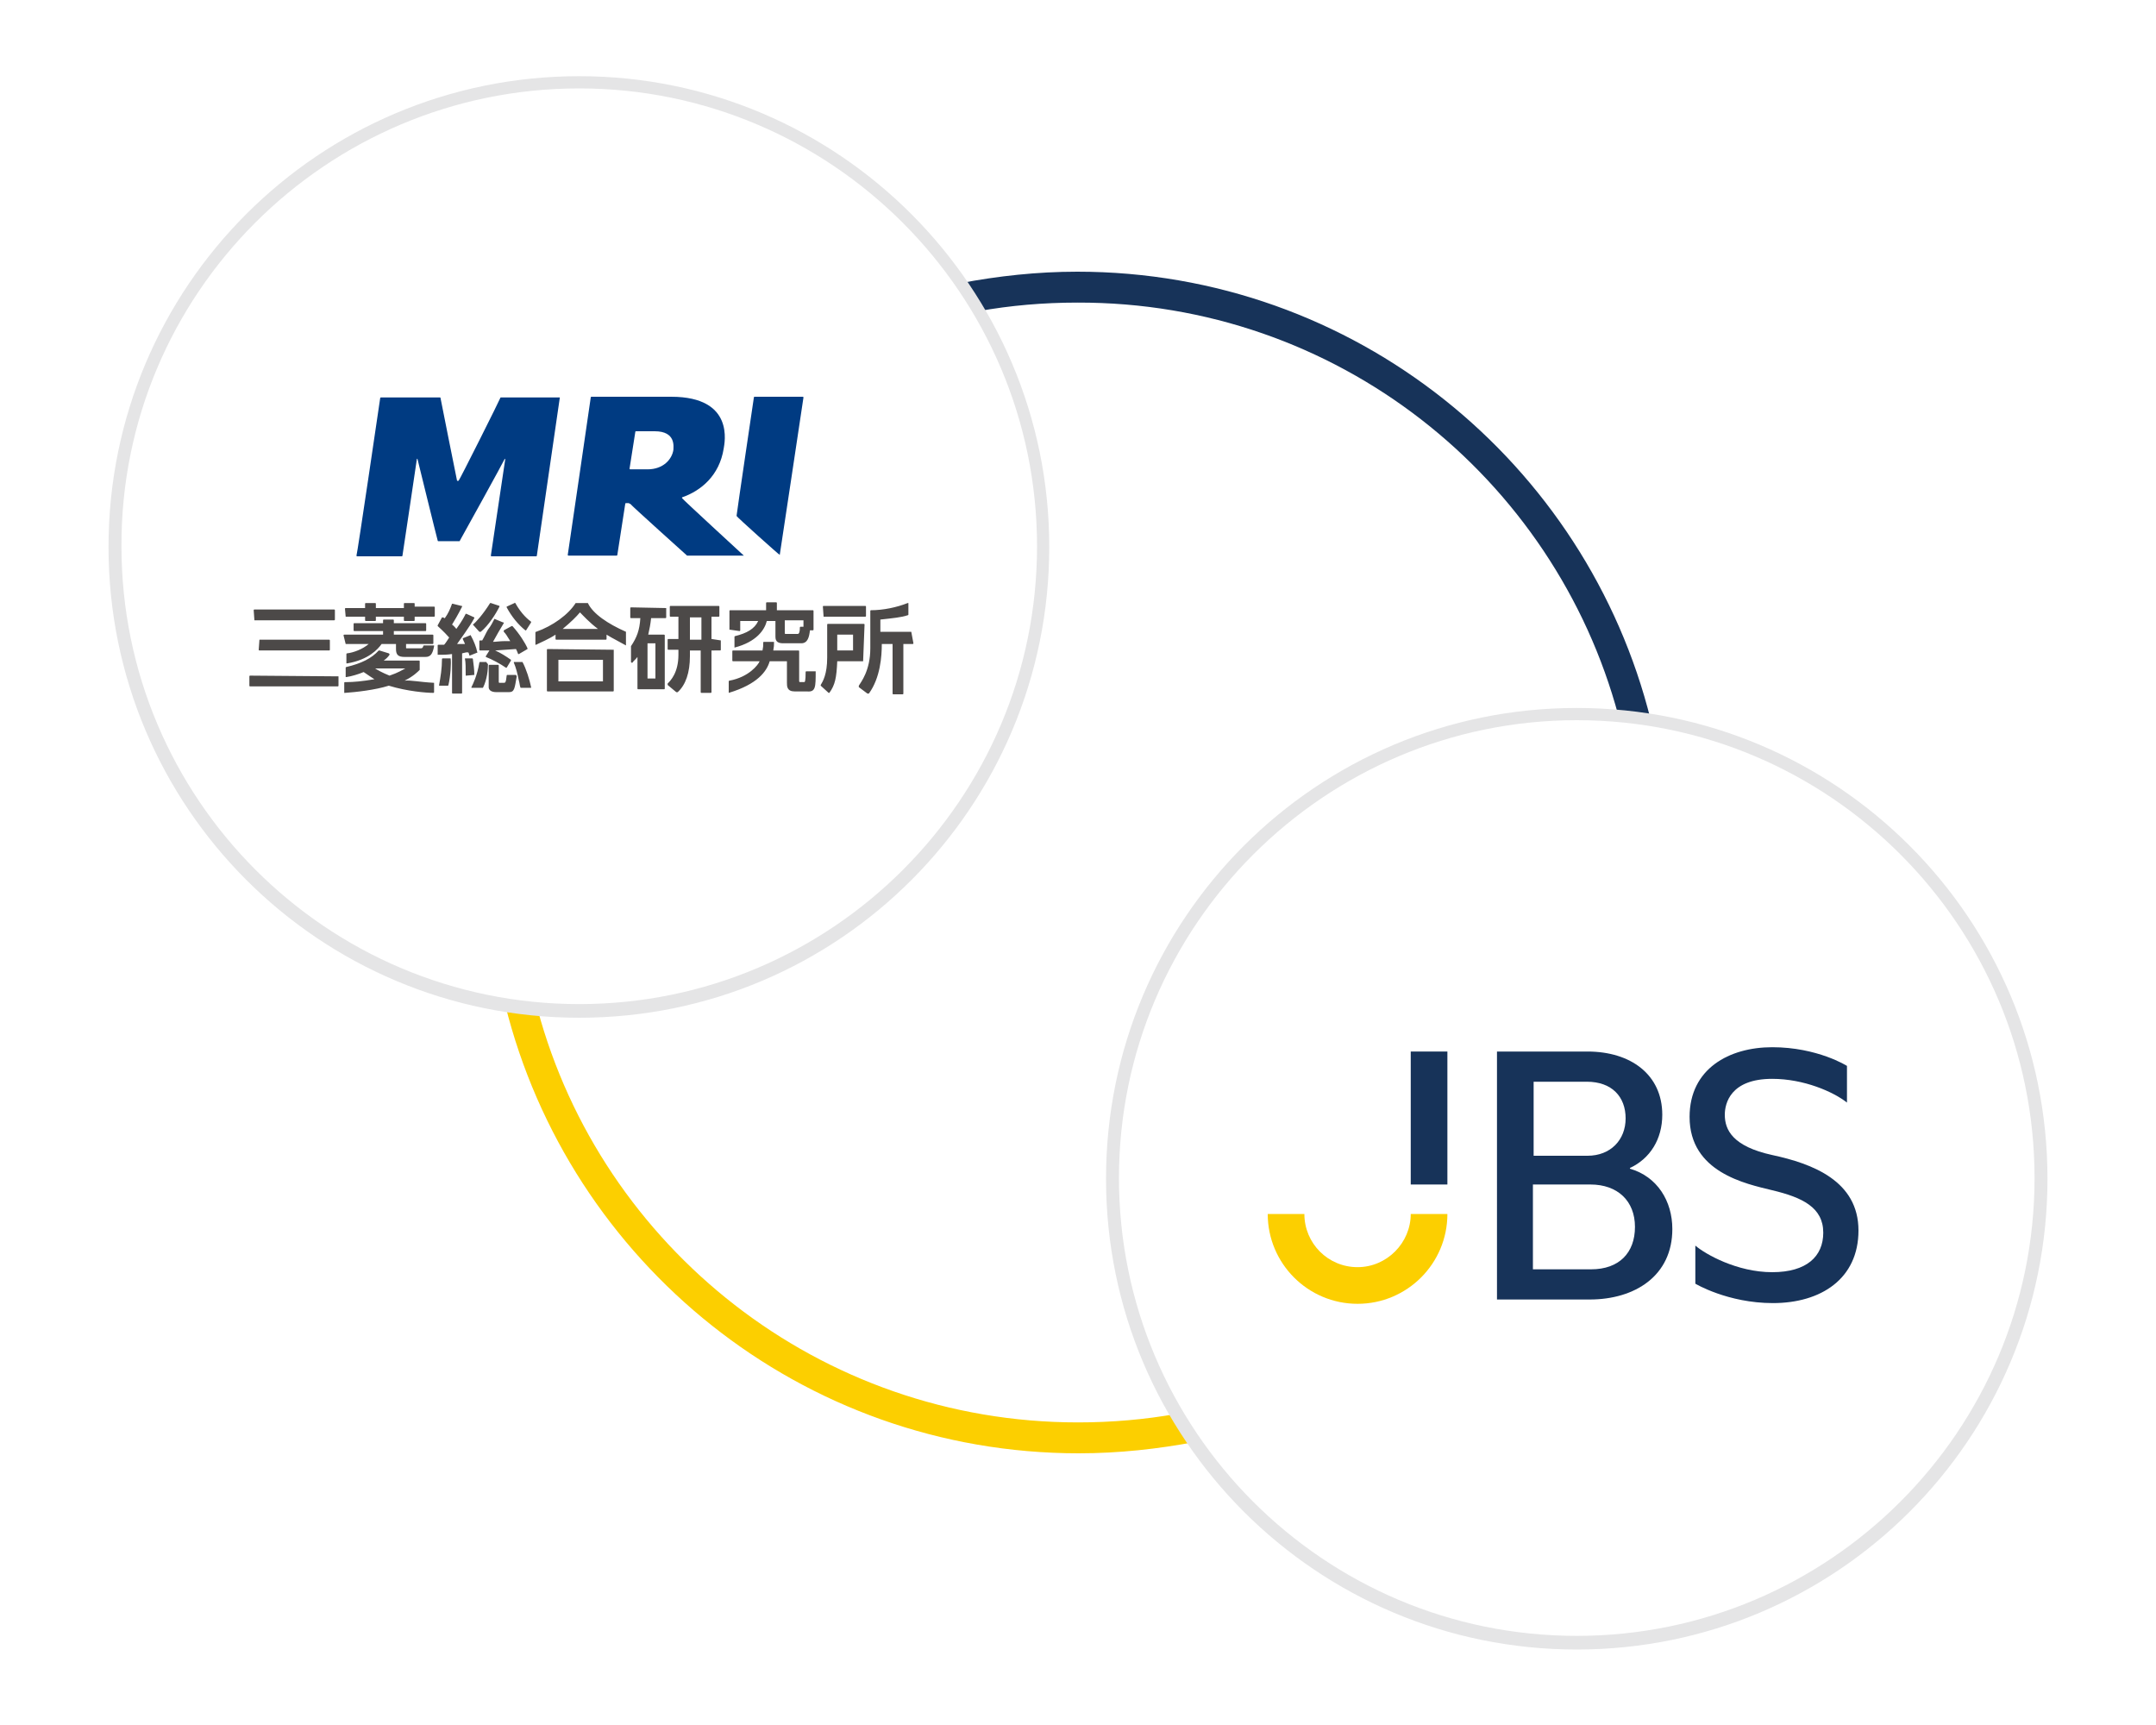 <?xml version="1.0" encoding="utf-8"?>
<!-- Generator: Adobe Illustrator 27.7.0, SVG Export Plug-In . SVG Version: 6.00 Build 0)  -->
<svg version="1.1" id="レイヤー_1" xmlns="http://www.w3.org/2000/svg" xmlns:xlink="http://www.w3.org/1999/xlink" x="0px"
	 y="0px" width="300px" height="240px" viewBox="0 0 300 240" style="enable-background:new 0 0 300 240;" xml:space="preserve">
<style type="text/css">
	.st0{fill:#FCCF00;}
	.st1{fill:#173359;}
	.st2{fill:#E5E5E6;}
	.st3{fill:#003B82;}
	.st4{fill:#4C4948;}
</style>
<path class="st0" d="M163.8,196.7c-4.5,0.8-9.1,1.2-13.8,1.2c-36,0-66.3-24.4-75.2-57.5c-1.5-0.1-3-0.3-4.5-0.6
	c8.9,35.8,41.2,62.4,79.8,62.4c5.6,0,11-0.6,16.3-1.6C165.4,199.3,164.6,198,163.8,196.7z"/>
<path class="st1" d="M225.2,99.6c1.5,0.1,3,0.3,4.5,0.6c-8.9-35.8-41.2-62.4-79.8-62.4c-5.6,0-11,0.6-16.3,1.6
	c0.9,1.3,1.7,2.6,2.5,3.9c4.5-0.8,9.1-1.2,13.8-1.2C186,42,216.3,66.4,225.2,99.6z"/>
<path class="st2" d="M80.6,12.3c35.1,0,63.7,28.6,63.7,63.7c0,35.2-28.6,63.7-63.7,63.7c-35.2,0-63.7-28.6-63.7-63.7
	C16.8,40.9,45.4,12.3,80.6,12.3 M80.6,10.6c-36.2,0-65.5,29.3-65.5,65.5s29.3,65.5,65.5,65.5S146,112.2,146,76.1
	S116.7,10.6,80.6,10.6"/>
<path class="st2" d="M219.4,100.2c35.2,0,63.7,28.6,63.7,63.7c0,35.2-28.6,63.7-63.7,63.7c-35.2,0-63.7-28.6-63.7-63.7
	C155.7,128.8,184.3,100.2,219.4,100.2 M219.4,98.5c-36.2,0-65.5,29.3-65.5,65.5c0,36.2,29.3,65.5,65.5,65.5
	c36.2,0,65.5-29.3,65.5-65.5C284.9,127.8,255.6,98.5,219.4,98.5"/>
<g>
	<g>
		<path class="st3" d="M108.5,77.2C108.5,77.3,108.5,77.3,108.5,77.2c-0.1,0-6-5.3-6-5.4c0,0,0,0,0-0.1c0.1-0.9,2.4-16.4,2.4-16.4
			c0,0,0-0.1,0.1-0.1c0,0,6.7,0,6.7,0c0,0,0.1,0,0.1,0.1C111.8,55.4,108.5,77.2,108.5,77.2z M77.9,55.3c0,0-8.2,0-8.2,0
			c0,0-0.1,0-0.1,0.1c0,0.1-5.7,11.5-5.8,11.5c0,0,0,0-0.1,0c0,0,0,0-0.1,0c0,0-2.3-11.4-2.3-11.5c0-0.1,0-0.1-0.1-0.1
			c0,0-8.2,0-8.2,0c0,0-0.1,0-0.1,0.1c0,0-3.2,21.8-3.3,21.9c0,0,0,0.1,0.1,0.1c0,0,6.1,0,6.2,0c0,0,0.1,0,0.1-0.1
			c0,0,2-13.3,2-13.4c0-0.1,0.1-0.1,0.1,0c0,0,2.6,10.6,2.8,11.3c0,0.1,0.1,0.1,0.1,0.1c0,0,2.8,0,2.9,0c0,0,0.1,0,0.1-0.1
			c0.4-0.7,6.2-11.2,6.2-11.3c0.1-0.1,0.1-0.1,0.1,0c0,0-2,13.4-2,13.4c0,0,0,0.1,0.1,0.1c0,0,6.2,0,6.2,0c0,0,0.1,0,0.1-0.1
			C74.7,77.2,77.9,55.4,77.9,55.3C77.9,55.3,77.9,55.3,77.9,55.3z M91.1,60c0,0-2.6,0-2.6,0c0,0-0.1,0-0.1,0.1c0,0-0.8,5.1-0.8,5.1
			c0,0,0,0.1,0.1,0.1c0,0,2.4,0,2.4,0c2.2,0,3.4-1.4,3.6-2.7C93.7,62.2,94.1,60,91.1,60z M103.5,77.3
			C103.4,77.3,103.4,77.3,103.5,77.3l-7.9,0c0,0,0,0,0,0c0,0-7.9-7.1-7.9-7.2c-0.1,0-0.2-0.1-0.2-0.1c-0.3,0-0.4,0-0.4,0
			c0,0-0.1,0-0.1,0.1c0,0-1.1,7.1-1.1,7.1c0,0,0,0.1-0.1,0.1c0,0-6.7,0-6.7,0c0,0-0.1,0-0.1-0.1c0,0,3.2-21.8,3.2-21.9
			c0,0,0-0.1,0.1-0.1c0,0,11.1,0,11.1,0c8.9,0,7.4,6.5,7.3,7.2c-0.6,3.8-3.2,5.9-5.8,6.8c0,0,0,0,0,0.1S103.4,77.2,103.5,77.3
			C103.5,77.2,103.5,77.3,103.5,77.3z"/>
	</g>
	<g>
		<path class="st4" d="M47.1,94.1v1.3c0,0,0,0.1-0.1,0.1H34.8c0,0-0.1,0-0.1-0.1v-1.3c0,0,0-0.1,0.1-0.1L47.1,94.1
			C47.1,94,47.1,94.1,47.1,94.1z M35.4,86.3h11.1c0,0,0.1,0,0.1-0.1v-1.3c0,0,0-0.1-0.1-0.1H35.4c0,0-0.1,0-0.1,0.1L35.4,86.3
			C35.4,86.3,35.4,86.3,35.4,86.3z M36.1,89C36.1,89,36,89.1,36.1,89L36,90.4c0,0,0,0.1,0.1,0.1h9.7c0,0,0.1,0,0.1-0.1v-1.3
			c0,0,0-0.1-0.1-0.1H36.1z M85.4,90.4v5.7c0,0,0,0.1-0.1,0.1h-9.1c0,0-0.1,0-0.1-0.1v-5.7c0,0,0-0.1,0.1-0.1L85.4,90.4
			C85.4,90.4,85.4,90.4,85.4,90.4z M83.9,94.8v-3h-6.2v3H83.9z M48.1,85.8h2.7v0.5c0,0,0,0.1,0.1,0.1h1.3c0,0,0.1,0,0.1-0.1v-0.5
			h3.9v0.5c0,0,0,0.1,0.1,0.1h1.3c0,0,0.1,0,0.1-0.1v-0.5h2.7c0,0,0.1,0,0.1-0.1v-1.2c0,0,0-0.1-0.1-0.1h-2.7V84c0,0,0-0.1-0.1-0.1
			h-1.3c0,0-0.1,0-0.1,0.1v0.6h-3.9V84c0,0,0-0.1-0.1-0.1h-1.3c0,0-0.1,0-0.1,0.1v0.6h-2.7c0,0-0.1,0-0.1,0.1L48.1,85.8
			C48,85.8,48,85.8,48.1,85.8z M48.1,89.6h3.2c-0.8,0.7-2.1,1.2-3,1.3c0,0-0.1,0-0.1,0.1v1.2c0,0,0,0,0,0.1c0,0,0,0,0.1,0
			c0,0,0,0,0,0c3-0.5,4.3-2,4.8-2.7h2v0.7c0,0.8,0.3,1.1,1.2,1.1h2.9c0.7,0,1-0.4,1.2-1.5c0,0,0,0,0-0.1c0,0,0,0-0.1,0h-1.3
			c0,0-0.1,0-0.1,0.1c-0.1,0.3-0.2,0.3-0.4,0.3h-1.9c-0.1,0-0.1,0-0.1-0.1v-0.5h3.7c0,0,0.1,0,0.1-0.1v-1.1c0,0,0-0.1-0.1-0.1h-5.4
			v-0.5h4.4c0,0,0.1,0,0.1-0.1v-0.9c0,0,0-0.1-0.1-0.1h-4.4v-0.4c0,0,0-0.1-0.1-0.1h-1.3c0,0-0.1,0-0.1,0.1v0.4h-4
			c0,0-0.1,0-0.1,0.1v0.9c0,0,0,0.1,0.1,0.1h4v0.5h-5.4c0,0-0.1,0-0.1,0.1L48.1,89.6C48,89.6,48,89.6,48.1,89.6z M60.4,95v1.3
			c0,0,0,0.1-0.1,0.1c-0.9,0-3.6-0.2-6.2-1c-1.9,0.6-4.6,0.9-6.1,1c0,0,0,0,0,0c0,0,0,0-0.1,0c0,0,0,0,0-0.1V95c0,0,0-0.1,0.1-0.1
			c0.1,0,0.2,0,0.3,0c0.8,0,2.1-0.1,3.8-0.4c-0.3-0.2-0.8-0.5-1.5-1c-0.7,0.3-1.7,0.6-2.4,0.7c0,0,0,0-0.1,0c0,0,0,0,0-0.1v-1.2
			c0,0,0-0.1,0.1-0.1c2.1-0.5,3.5-1.2,4.5-2.3c0,0,0.1,0,0.1,0l1.3,0.4c0,0,0,0,0.1,0.1c0,0,0,0.1,0,0.1c-0.2,0.3-0.4,0.5-0.8,0.8
			h4.9c0,0,0.1,0,0.1,0.1v1.1c0,0,0,0,0,0.1l0,0c-0.3,0.3-0.9,0.9-2.1,1.5C57.1,94.6,58.4,94.9,60.4,95C60.4,94.9,60.4,94.9,60.4,95
			z M56.4,93h-4.2c0.3,0.2,1,0.6,2,1C55.4,93.6,56,93.2,56.4,93z M65.2,90.8c0,0.1,0.1,0.2,0.1,0.3c0,0,0,0,0,0.1c0,0,0,0,0.1,0
			l1-0.4c0,0,0.1-0.1,0-0.1c-0.1-0.6-0.5-1.6-0.9-2.3c0,0-0.1-0.1-0.1,0l-1,0.4c0,0,0,0,0,0c0,0,0,0,0,0.1c0.1,0.3,0.2,0.4,0.3,0.7
			c-0.3,0-0.5,0-0.6,0c-0.2,0-0.3,0-0.5,0c0.4-0.6,1.7-2.3,2.4-3.6c0,0,0,0,0-0.1c0,0,0,0,0,0l-1.1-0.5c0,0-0.1,0-0.1,0
			c-0.2,0.4-0.5,1-1.3,2.1c-0.1-0.1-0.3-0.4-0.6-0.6c0.2-0.3,0.9-1.5,1.4-2.5c0,0,0,0,0-0.1c0,0,0,0-0.1,0l-1.2-0.3c0,0-0.1,0-0.1,0
			c-0.3,0.8-0.5,1.3-1,2c0,0,0,0,0,0c0,0,0,0-0.1,0c0,0,0,0-0.1-0.1c0,0,0,0-0.1,0c0,0,0,0-0.1,0l-0.6,1.1c0,0,0,0.1,0,0.1
			c0.2,0.2,0.8,0.7,1.6,1.6c-0.2,0.3-0.5,0.8-0.7,1c-0.3,0-0.5,0-0.8,0c0,0-0.1,0-0.1,0.1v1.2c0,0,0,0,0,0.1c0,0,0,0,0.1,0
			c0.1,0,0.2,0,0.4,0c0.3,0,0.7,0,1.5-0.1v5.4c0,0,0,0.1,0.1,0.1h1.2c0,0,0.1,0,0.1-0.1v-5.5C64.7,90.8,65,90.7,65.2,90.8
			C65.2,90.7,65.2,90.7,65.2,90.8z M65.8,86.9C65.8,86.9,65.8,86.9,65.8,86.9l0.9,1c0,0,0,0,0.1,0c0,0,0,0,0.1,0
			c1.1-0.9,2.1-2.5,2.6-3.5c0,0,0,0,0-0.1c0,0,0,0,0,0l-1.2-0.4c0,0-0.1,0-0.1,0C67.2,85.5,66.2,86.6,65.8,86.9
			C65.8,86.9,65.8,86.9,65.8,86.9z M71.7,83.9c0,0-0.1-0.1-0.1,0l-1.1,0.5c0,0,0,0,0,0c0,0,0,0,0,0.1c0.7,1.3,1.6,2.4,2.6,3.2
			c0,0,0,0,0,0c0,0,0,0,0,0c0,0,0,0,0.1,0l0.7-1.1c0,0,0-0.1,0-0.1C73.5,86.2,72.6,85.5,71.7,83.9z M68.8,86.1
			c-0.2,0.4-0.5,1-0.9,1.5c-0.3,0.5-0.5,1-0.8,1.5c-0.2,0-0.2,0-0.2,0c0,0,0,0-0.1,0c0,0-0.1,0-0.1,0.1v1.2c0,0,0,0.1,0.1,0.1
			c0.3,0,0.9,0,1.3,0h0l-0.5,0.8c0,0,0,0,0,0.1c0,0,0,0,0,0c0.8,0.3,2.1,1,2.8,1.5c0,0,0,0,0,0c0,0,0,0,0,0c0,0,0,0,0.1,0l0.6-1
			c0,0,0-0.1,0-0.1c-0.7-0.5-1.5-1-2.2-1.3c1.4-0.1,1.6-0.1,2.9-0.2c0.1,0.2,0.2,0.4,0.3,0.7c0,0,0,0,0,0c0,0,0,0,0.1,0l1.2-0.7
			c0,0,0-0.1,0-0.1c-0.3-0.7-1.1-2-2.1-3.1c0,0-0.1,0-0.1,0l-1.1,0.6c0,0,0,0,0,0.1c0,0,0,0,0,0.1c0.3,0.3,0.4,0.5,0.9,1.3
			c-0.2,0-0.5,0-0.8,0c-0.6,0-1.2,0.1-1.6,0.1c0.6-1.1,0.9-1.6,1.5-2.6c0,0,0,0,0-0.1c0,0,0,0-0.1,0L68.8,86.1
			C68.8,86.1,68.8,86.1,68.8,86.1z M66,93.9c0-0.8-0.1-1.4-0.2-2.2c0,0,0-0.1-0.1-0.1l0,0h-0.9c0,0,0,0-0.1,0c0,0,0,0,0,0.1
			c0.1,0.4,0.1,1.3,0.1,2.2c0,0,0,0,0,0.1c0,0,0,0,0.1,0l0,0L66,93.9C66,94,66,93.9,66,93.9z M71.8,93.9h-1.2c0,0-0.1,0-0.1,0.1
			c-0.1,1-0.2,1-0.4,1h-0.5c-0.2,0-0.2,0-0.2-0.2v-2.2c0,0,0-0.1-0.1-0.1h-1.2c0,0-0.1,0-0.1,0.1v3c0,0.3,0.2,0.7,1.1,0.7h1.7
			c0.8,0,0.8-0.5,1.1-2.2L71.8,93.9C71.9,94,71.9,94,71.8,93.9C71.9,93.9,71.8,93.9,71.8,93.9z M113.5,93.4h-1.3c0,0-0.1,0-0.1,0.1
			c0,1.3-0.1,1.4-0.2,1.4h-0.5c-0.2,0-0.2,0-0.2-0.3v-4c0,0,0-0.1-0.1-0.1h-3.5c0.1-0.6,0.1-0.7,0.1-1l0-0.1c0,0,0,0,0-0.1
			c0,0,0,0-0.1,0h-1.3c0,0-0.1,0-0.1,0.1c0,0.5,0,0.6-0.1,1.1l-4.1,0c0,0-0.1,0-0.1,0.1v1.3c0,0,0,0.1,0.1,0.1h3.7
			c-0.2,0.5-1.5,2.2-4.2,2.7c0,0-0.1,0-0.1,0.1v1.5c0,0,0,0,0,0.1c0,0,0,0,0,0c0,0,0,0,0,0c4-1.2,5.3-3,5.7-4.4h2.4V95
			c0,0.5,0,1.2,1.1,1.2h1.7C113.5,96.3,113.5,95.6,113.5,93.4C113.6,93.4,113.6,93.4,113.5,93.4C113.5,93.4,113.5,93.4,113.5,93.4z
			 M101.5,87.6V85c0,0,0-0.1,0.1-0.1h5v-1c0,0,0-0.1,0.1-0.1h1.3c0,0,0.1,0,0.1,0.1v1h5c0,0,0.1,0,0.1,0.1v2.6c0,0,0,0.1-0.1,0.1
			h-0.4c-0.1,0.9-0.3,1.8-1.2,1.8h-2.5c-0.7,0-1.1-0.2-1.1-0.9v-2.2h-1.2c-0.3,1.2-1.4,2.9-4.5,3.7c0,0,0,0,0,0c0,0,0,0,0,0
			c0,0,0,0,0-0.1v-1.4c0,0,0-0.1,0.1-0.1c1.6-0.4,2.7-1,3.2-2.1H103v1.3c0,0,0,0.1-0.1,0.1L101.5,87.6
			C101.6,87.7,101.5,87.7,101.5,87.6z M109.2,86.4V88c0,0.2,0,0.2,0.2,0.2h1.6c0.2,0,0.3-0.3,0.3-0.9c0,0,0-0.1,0.1-0.1l0,0h0.4
			v-0.9H109.2z M62.7,91.6L62.7,91.6h-1.1c0,0-0.1,0-0.1,0.1c0,1.3-0.2,2.5-0.4,3.6c0,0,0,0,0,0.1c0,0,0,0,0.1,0h1.1
			c0,0,0.1,0,0.1-0.1C62.7,94,62.8,92.2,62.7,91.6C62.8,91.7,62.8,91.7,62.7,91.6C62.7,91.6,62.7,91.6,62.7,91.6z M92.7,84.6v1.3
			c0,0,0,0.1-0.1,0.1h-2c-0.1,0.9-0.2,1.4-0.4,2.3h2.2c0,0,0.1,0,0.1,0.1v7.4c0,0,0,0.1-0.1,0.1h-3.6c0,0-0.1,0-0.1-0.1v-4.4
			c-0.2,0.3-0.6,0.6-0.7,0.8c0,0-0.1,0-0.1,0c0,0-0.1,0-0.1-0.1v-2.2c0,0,0,0,0,0c0.8-1.2,1.2-2.2,1.3-3.9h-1.3c0,0-0.1,0-0.1-0.1
			v-1.3c0,0,0-0.1,0.1-0.1L92.7,84.6C92.7,84.5,92.7,84.6,92.7,84.6z M91.2,94.4v-4.9h-1.1v4.9H91.2z M100.3,89.1v1.3
			c0,0,0,0.1-0.1,0.1H99v5.8c0,0,0,0.1-0.1,0.1h-1.3c0,0-0.1,0-0.1-0.1v-5.8H96v0.8c0,2.3-0.6,4-1.7,5c0,0,0,0-0.1,0c0,0,0,0-0.1,0
			l-1.2-1c0,0,0,0,0-0.1c0,0,0,0,0-0.1c0.4-0.4,1.5-1.5,1.5-4v-0.7h-1.4c0,0-0.1,0-0.1-0.1v-1.3c0,0,0-0.1,0.1-0.1h1.4v-3.1h-1.1
			c0,0-0.1,0-0.1-0.1v-1.3c0,0,0-0.1,0.1-0.1h6.7c0,0,0.1,0,0.1,0.1v1.3c0,0,0,0.1-0.1,0.1h-1v3.1L100.3,89.1
			C100.3,89.1,100.3,89.1,100.3,89.1z M96,85.9v3.1h1.6v-3.1H96z M87.1,87.9l0,1.8c0,0,0,0.1,0,0.1c0,0,0,0,0,0c0,0,0,0,0,0
			c-0.5-0.3-1.9-1-2.7-1.5v0.6c0,0,0,0.1-0.1,0.1h-6.9c0,0-0.1,0-0.1-0.1v-0.6c-0.9,0.6-2.1,1.1-2.7,1.4c0,0-0.1,0-0.1,0
			c0,0,0,0,0-0.1v-1.6c0,0,0-0.1,0.1-0.1c2.3-0.8,4.5-2.4,5.5-4c0,0,0,0,0.1,0h1.5c0,0,0.1,0,0.1,0C82.5,85.4,84.6,86.8,87.1,87.9
			C87.1,87.8,87.1,87.9,87.1,87.9z M83.2,87.5c-1.2-0.9-2.1-1.9-2.5-2.3c-0.5,0.6-1.2,1.3-2.4,2.3H83.2z M114.6,85.8h5.8
			c0,0,0.1,0,0.1-0.1v-1.3c0,0,0-0.1-0.1-0.1h-5.8c0,0-0.1,0-0.1,0.1L114.6,85.8C114.6,85.8,114.6,85.8,114.6,85.8z M120.1,92h-3.6
			c-0.1,2.3-0.3,3.3-1.1,4.4c0,0,0,0-0.1,0c0,0,0,0,0,0c0,0,0,0,0,0l-1.1-1c0,0,0-0.1,0-0.1c0.3-0.5,0.9-1.5,0.9-3.8v-4.6
			c0,0,0-0.1,0.1-0.1h5c0,0,0.1,0,0.1,0.1L120.1,92C120.1,91.9,120.1,92,120.1,92z M116.5,88.3v2.2h2.2v-2.2H116.5z M126.8,87.9
			h-4.3v-1.7c1.8-0.2,2.9-0.3,3.8-0.6c0,0,0.1,0,0.1-0.1V84c0,0,0-0.1,0-0.1c0,0,0,0-0.1,0c-1.5,0.6-3.4,1-5.1,1c0,0-0.1,0-0.1,0.1
			v5.2c0,3.1-1.3,4.7-1.6,5.2c0,0,0,0,0,0.1c0,0,0,0,0,0.1l1.2,0.9c0,0,0,0,0.1,0c0,0,0,0,0.1,0c1.6-2.2,1.8-5.2,1.8-6.9h1.5v6.9
			c0,0,0,0.1,0.1,0.1h1.3c0,0,0.1,0,0.1-0.1v-6.9h1.3c0,0,0.1,0,0.1-0.1L126.8,87.9C126.8,88,126.8,87.9,126.8,87.9z M67.7,92.1
			h-0.9c0,0-0.1,0-0.1,0.1c-0.3,1.8-0.9,3-1.1,3.4c0,0,0,0.1,0,0.1c0,0,0,0,0.1,0h1.4c0,0,0.1,0,0.1,0c0.6-1.2,0.7-2.6,0.7-3.3
			C67.7,92.2,67.7,92.2,67.7,92.1C67.7,92.1,67.7,92.1,67.7,92.1C67.7,92.1,67.7,92.1,67.7,92.1z M72.7,92.1h-1.1c0,0-0.1,0-0.1,0
			c0,0,0,0,0,0.1c0.3,0.7,0.5,1.5,0.7,2.5c0.1,0.3,0.1,0.6,0.2,0.9c0,0,0,0.1,0.1,0.1h1.3c0,0,0,0,0.1,0c0,0,0,0,0-0.1
			C73.7,94.6,73.2,93,72.7,92.1C72.8,92.1,72.8,92.1,72.7,92.1z"/>
	</g>
</g>
<g>
	<path class="st1" d="M208.3,146.3h12.6c6,0,10.4,3.2,10.4,8.8c0,3.4-1.7,6.1-4.5,7.4v0.1c3.8,1.1,5.9,4.5,5.9,8.4
		c0,6.5-5.2,9.8-11.5,9.8h-12.9V146.3z M220.9,160.8c3.2,0,5.3-2.2,5.3-5.2c0-3-1.9-5.1-5.4-5.1h-7.4v10.3H220.9z M221.4,176.6
		c3.9,0,6.1-2.3,6.1-5.9s-2.4-5.9-6.2-5.9h-8v11.8H221.4z"/>
	<path class="st1" d="M257,153.4v-5.1c0,0-4.1-2.6-10.4-2.6c-6,0-11.5,3-11.5,9.7c0,7.7,7.8,9.3,11.5,10.2c4.2,1,7.1,2.4,7.1,5.9
		c0,3.3-2.3,5.5-7.1,5.5c-4.9,0-9.3-2.5-10.7-3.7v5.3c0,0,4.5,2.7,10.8,2.7c6.7,0,11.9-3.4,11.9-10.1c0-6.9-6.4-9.3-12-10.5
		c-5.5-1.2-6.6-3.5-6.6-5.6c0-1.6,0.8-5,6.6-5C251,150.1,255.1,151.9,257,153.4z"/>
	<rect x="196.3" y="146.3" class="st1" width="5.1" height="18.5"/>
	<path class="st0" d="M188.9,176.3c-4.1,0-7.4-3.3-7.4-7.4h-5.1c0,6.9,5.6,12.5,12.5,12.5s12.5-5.6,12.5-12.5h-5.1
		C196.3,172.9,193,176.3,188.9,176.3z"/>
</g>
</svg>
